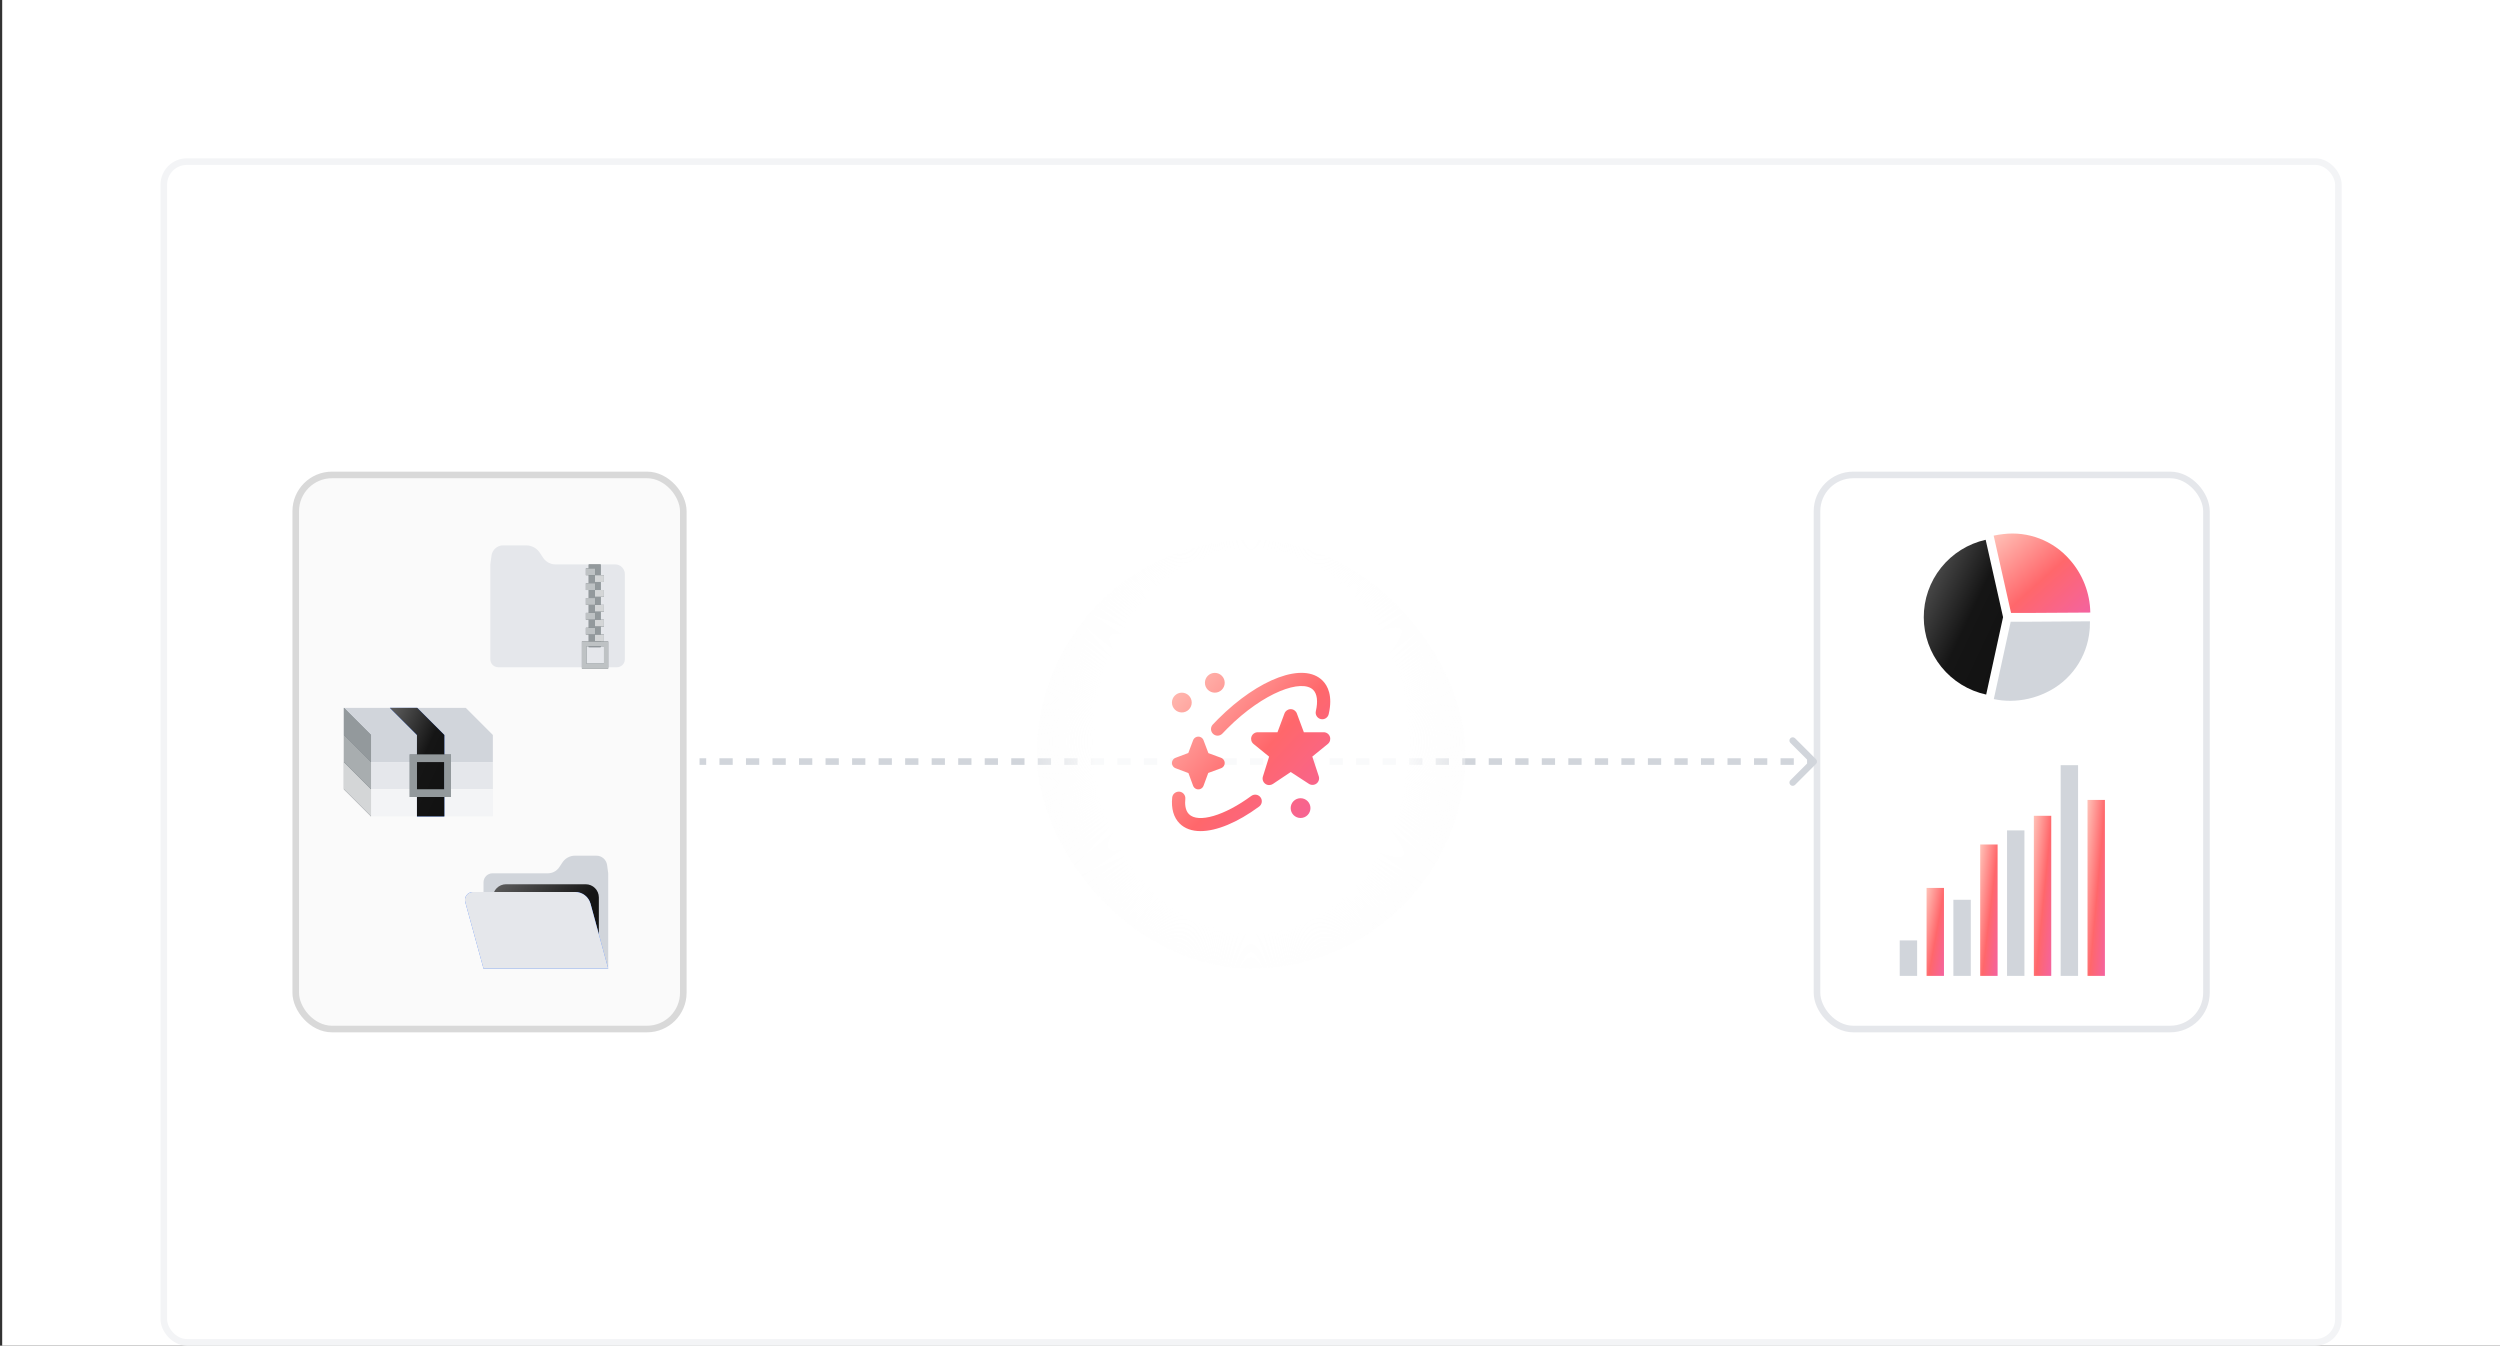 <svg xmlns="http://www.w3.org/2000/svg" width="379" height="204" viewBox="0 0 379 204" fill="none"><rect x="0" y="0" width="379" height="204" fill="#333333" stroke="none"/><rect width="378.667" height="204" transform="translate(0.333)" fill="white"></rect><rect x="24.833" y="24.5" width="329.667" height="179" rx="3.5" fill="white"></rect><rect x="24.833" y="24.5" width="329.667" height="179" rx="3.5" stroke="#F3F4F6"></rect><rect x="275.457" y="72" width="59.042" height="84" rx="5.5" fill="white" stroke="#E5E7EB"></rect><path d="M307.164 92.925L316.891 92.864C316.842 89.9 315.732 87.052 313.763 84.836C312.527 83.417 310.963 82.322 309.207 81.648C307.451 80.973 305.556 80.739 303.688 80.966C303.222 81.018 302.752 81.093 302.273 81.194H302.238L304.874 92.916L307.164 92.925Z" fill="url(#paint0_linear_623_7524)"></path><path d="M310.16 105.007C311.997 104.151 313.576 102.826 314.738 101.165C315.9 99.505 316.605 97.567 316.781 95.548C316.781 95.425 316.807 95.302 316.816 95.174C316.825 95.047 316.816 95.021 316.816 94.937C316.816 94.709 316.816 94.472 316.838 94.234V94.19L307.106 94.256H304.821L302.26 105.983C303.09 106.16 303.937 106.247 304.786 106.242C306.646 106.232 308.481 105.81 310.16 105.007Z" fill="#D1D5DB"></path><path d="M303.662 93.553L301.026 81.831C298.356 82.431 295.971 83.924 294.265 86.063C292.558 88.202 291.633 90.86 291.643 93.596C291.652 96.332 292.595 98.984 294.315 101.111C296.036 103.239 298.431 104.716 301.105 105.297L303.662 93.571" fill="url(#paint1_linear_623_7524)"></path><path d="M302.835 128.025H300.197V147.944H302.835V128.025Z" fill="url(#paint2_linear_623_7524)"></path><path d="M298.77 136.406H296.132V147.944H298.77V136.406Z" fill="#D1D5DB"></path><path d="M294.705 134.609H292.067V147.944H294.705V134.609Z" fill="url(#paint3_linear_623_7524)"></path><path d="M290.636 142.567H287.998V147.944H290.636V142.567Z" fill="#D1D5DB"></path><path d="M310.969 123.674H308.331V147.944H310.969V123.674Z" fill="url(#paint4_linear_623_7524)"></path><path d="M306.905 125.889H304.267V147.944H306.905V125.889Z" fill="#D1D5DB"></path><path d="M319.104 121.269H316.466V147.944H319.104V121.269Z" fill="url(#paint5_linear_623_7524)"></path><path d="M315.034 116.002H312.396V147.944H315.034V116.002Z" fill="#D1D5DB"></path><path d="M275.311 115.807C275.506 115.612 275.506 115.295 275.311 115.1L272.129 111.918C271.934 111.723 271.617 111.723 271.422 111.918C271.227 112.113 271.227 112.43 271.422 112.625L274.25 115.454L271.422 118.282C271.227 118.477 271.227 118.794 271.422 118.989C271.617 119.184 271.934 119.184 272.129 118.989L275.311 115.807ZM106.052 115.954H107.057V114.954H106.052V115.954ZM109.068 115.954H111.079V114.954H109.068V115.954ZM113.089 115.954H115.1V114.954H113.089V115.954ZM117.111 115.954H119.122V114.954H117.111V115.954ZM121.133 115.954H123.143V114.954H121.133V115.954ZM125.154 115.954H127.165V114.954H125.154V115.954ZM129.176 115.954H131.187V114.954H129.176V115.954ZM133.197 115.954H135.208V114.954H133.197V115.954ZM137.219 115.954H139.23V114.954H137.219V115.954ZM141.24 115.954H143.251V114.954H141.24V115.954ZM145.262 115.954H147.273V114.954H145.262V115.954ZM149.284 115.954H151.294V114.954H149.284V115.954ZM153.305 115.954H155.316V114.954H153.305V115.954ZM157.327 115.954H159.337V114.954H157.327V115.954ZM161.348 115.954H163.359V114.954H161.348V115.954ZM165.37 115.954H167.381V114.954H165.37V115.954ZM169.391 115.954H171.402V114.954H169.391V115.954ZM173.413 115.954H175.424V114.954H173.413V115.954ZM177.434 115.954H179.445V114.954H177.434V115.954ZM181.456 115.954H183.467V114.954H181.456V115.954ZM185.478 115.954H187.488V114.954H185.478V115.954ZM189.499 115.954H191.51V114.954H189.499V115.954ZM193.521 115.954H195.532V114.954H193.521V115.954ZM197.542 115.954H199.553V114.954H197.542V115.954ZM201.564 115.954H203.575V114.954H201.564V115.954ZM205.585 115.954H207.596V114.954H205.585V115.954ZM209.607 115.954H211.618V114.954H209.607V115.954ZM213.629 115.954H215.639V114.954H213.629V115.954ZM217.65 115.954H219.661V114.954H217.65V115.954ZM221.672 115.954H223.682V114.954H221.672V115.954ZM225.693 115.954H227.704V114.954H225.693V115.954ZM229.715 115.954H231.726V114.954H229.715V115.954ZM233.736 115.954H235.747V114.954H233.736V115.954ZM237.758 115.954H239.769V114.954H237.758V115.954ZM241.779 115.954H243.79V114.954H241.779V115.954ZM245.801 115.954H247.812V114.954H245.801V115.954ZM249.823 115.954H251.833V114.954H249.823V115.954ZM253.844 115.954H255.855V114.954H253.844V115.954ZM257.866 115.954H259.877V114.954H257.866V115.954ZM261.887 115.954H263.898V114.954H261.887V115.954ZM265.909 115.954H267.92V114.954H265.909V115.954ZM269.931 115.954H271.941V114.954H269.931V115.954ZM273.952 115.954H274.957V114.954H273.952V115.954Z" fill="#D1D5DB"></path><rect opacity="0.88" x="157.174" y="81.846" width="64.985" height="64.985" rx="32.493" fill="url(#paint6_radial_623_7524)"></rect><path d="M198.666 122.508C198.666 123.336 197.994 124.008 197.166 124.008C196.338 124.008 195.666 123.336 195.666 122.508C195.666 121.68 196.338 121.008 197.166 121.008C197.994 121.008 198.666 121.68 198.666 122.508ZM179.166 105.008C178.337 105.008 177.666 105.679 177.666 106.508C177.666 107.337 178.338 108.008 179.166 108.008C179.994 108.008 180.666 107.336 180.666 106.508C180.666 105.68 179.994 105.008 179.166 105.008ZM184.166 102.008C183.337 102.008 182.666 102.679 182.666 103.508C182.666 104.337 183.338 105.008 184.166 105.008C184.994 105.008 185.666 104.336 185.666 103.508C185.666 102.68 184.994 102.008 184.166 102.008ZM200.666 111.006C201.086 111.006 201.462 111.269 201.606 111.663C201.75 112.057 201.632 112.5 201.311 112.77L198.946 114.697L199.924 117.677C200.058 118.08 199.922 118.524 199.585 118.784C199.247 119.043 198.784 119.061 198.429 118.83L195.676 117.037L192.968 118.85C192.799 118.963 192.605 119.019 192.411 119.019C192.2 119.019 191.988 118.953 191.811 118.82C191.471 118.566 191.329 118.124 191.457 117.72L192.397 114.705L190.02 112.771C189.7 112.5 189.583 112.058 189.728 111.664C189.873 111.271 190.248 111.009 190.667 111.009H193.666L194.728 108.157C194.874 107.766 195.248 107.506 195.665 107.506C196.082 107.506 196.456 107.765 196.602 108.157L197.664 111.009H200.664L200.666 111.007V111.006ZM185.315 111.21C185.563 110.946 185.817 110.683 186.079 110.421C191.629 104.872 197.387 102.893 199.083 104.59C199.683 105.19 199.825 106.335 199.482 107.814C199.357 108.352 199.692 108.889 200.231 109.014C200.767 109.139 201.306 108.804 201.431 108.265C202.077 105.477 201.281 103.959 200.498 103.176C197.646 100.324 190.841 102.832 184.666 109.007C184.389 109.284 184.12 109.563 183.857 109.842C183.479 110.245 183.5 110.878 183.903 111.255C184.096 111.436 184.341 111.526 184.587 111.526C184.854 111.526 185.119 111.42 185.315 111.21ZM190.884 122.274C191.329 121.947 191.424 121.321 191.096 120.876C190.769 120.431 190.143 120.337 189.698 120.663C185.622 123.664 181.648 124.826 180.247 123.426C179.654 122.833 179.619 121.84 179.694 121.112C179.751 120.562 179.351 120.071 178.802 120.014C178.253 119.97 177.761 120.358 177.705 120.907C177.534 122.571 177.924 123.931 178.833 124.841C179.609 125.617 180.698 125.996 182.007 125.996C184.416 125.996 187.569 124.714 190.883 122.275L190.884 122.274ZM185.089 114.872L183.19 114.172L182.465 112.248C182.317 111.806 181.839 111.567 181.397 111.715C181.146 111.799 180.948 111.996 180.864 112.248L180.147 114.154L178.242 114.872C177.8 115.02 177.561 115.498 177.709 115.94C177.793 116.191 177.99 116.389 178.242 116.473L180.165 117.197L180.864 119.095C180.948 119.346 181.145 119.544 181.397 119.628C181.839 119.776 182.317 119.537 182.465 119.095L183.172 117.179L185.09 116.473C185.341 116.389 185.539 116.192 185.623 115.94C185.771 115.498 185.531 115.02 185.089 114.872Z" fill="url(#paint7_linear_623_7524)"></path><rect x="44.833" y="72" width="58.755" height="84" rx="5.5" fill="#FAFAFA" stroke="#D9D9D9"></rect><path d="M90.414 129.721H87.17C86.793 129.721 86.423 129.814 86.091 129.992C85.76 130.17 85.477 130.427 85.269 130.74L84.794 131.458C84.604 131.746 84.345 131.982 84.041 132.145C83.737 132.308 83.398 132.393 83.053 132.393H74.663C74.484 132.393 74.307 132.428 74.142 132.497C73.976 132.566 73.826 132.666 73.7 132.793C73.573 132.92 73.473 133.07 73.405 133.236C73.337 133.402 73.302 133.579 73.303 133.758V146.845H92.204V132.393L92.036 131.139C91.983 130.746 91.79 130.386 91.491 130.125C91.193 129.864 90.81 129.72 90.414 129.721Z" fill="#D1D5DB"></path><path d="M88.786 134.051H76.721C75.616 134.051 74.721 134.946 74.721 136.051V143.037C74.721 144.142 75.616 145.037 76.721 145.037H88.786C89.891 145.037 90.786 144.142 90.786 143.037V136.051C90.786 134.946 89.891 134.051 88.786 134.051Z" fill="url(#paint8_linear_623_7524)"></path><path d="M92.204 146.845H73.302L70.528 136.745C70.48 136.567 70.473 136.379 70.509 136.198C70.545 136.016 70.622 135.846 70.734 135.699C70.846 135.552 70.991 135.433 71.156 135.35C71.322 135.268 71.504 135.225 71.689 135.225H87.201C87.728 135.226 88.241 135.4 88.66 135.72C89.079 136.041 89.382 136.489 89.523 136.998L92.204 146.845Z" fill="#407BFF"></path><path d="M92.204 146.845H73.302L70.528 136.745C70.48 136.567 70.473 136.379 70.509 136.198C70.545 136.016 70.622 135.846 70.734 135.699C70.846 135.552 70.991 135.433 71.156 135.35C71.322 135.268 71.504 135.225 71.689 135.225H87.201C87.728 135.226 88.241 135.4 88.66 135.72C89.079 136.041 89.382 136.489 89.523 136.998L92.204 146.845Z" fill="#E5E7EB"></path><path d="M76.263 82.679H79.768C80.174 82.678 80.574 82.779 80.932 82.971C81.29 83.162 81.595 83.44 81.82 83.778L82.33 84.553C82.537 84.863 82.817 85.118 83.145 85.294C83.474 85.47 83.841 85.563 84.213 85.564H93.259C93.648 85.564 94.021 85.718 94.296 85.993C94.571 86.268 94.726 86.641 94.726 87.031V99.954C94.726 100.272 94.599 100.578 94.374 100.803C94.149 101.028 93.843 101.155 93.525 101.155H75.536C75.217 101.155 74.912 101.028 74.687 100.803C74.462 100.578 74.335 100.272 74.335 99.954V85.564L74.517 84.208C74.575 83.785 74.784 83.398 75.105 83.118C75.425 82.837 75.837 82.681 76.263 82.679Z" fill="#E5E7EB"></path><path d="M91.061 85.564H89.248V98.119H91.061V85.564Z" fill="#263238"></path><path opacity="0.5" d="M91.061 85.564H89.248V98.119H91.061V85.564Z" fill="white"></path><path d="M90.21 86.162H88.818V87.195H90.21V86.162Z" fill="#263238"></path><path d="M90.21 88.413H88.818V89.446H90.21V88.413Z" fill="#263238"></path><path d="M90.21 90.665H88.818V91.697H90.21V90.665Z" fill="#263238"></path><path d="M90.21 92.916H88.818V93.949H90.21V92.916Z" fill="#263238"></path><path d="M90.21 95.167H88.818V96.2H90.21V95.167Z" fill="#263238"></path><path opacity="0.7" d="M90.21 86.162H88.818V87.195H90.21V86.162Z" fill="white"></path><path opacity="0.7" d="M90.21 88.413H88.818V89.446H90.21V88.413Z" fill="white"></path><path opacity="0.7" d="M90.21 90.665H88.818V91.697H90.21V90.665Z" fill="white"></path><path opacity="0.7" d="M90.21 92.916H88.818V93.949H90.21V92.916Z" fill="white"></path><path opacity="0.7" d="M90.21 95.167H88.818V96.2H90.21V95.167Z" fill="white"></path><path d="M91.557 87.195H90.165V88.227H91.557V87.195Z" fill="#263238"></path><path d="M91.557 89.446H90.165V90.478H91.557V89.446Z" fill="#263238"></path><path d="M91.557 91.697H90.165V92.73H91.557V91.697Z" fill="#263238"></path><path d="M91.557 93.949H90.165V94.981H91.557V93.949Z" fill="#263238"></path><path d="M91.557 96.2H90.165V97.233H91.557V96.2Z" fill="#263238"></path><g opacity="0.8"><path d="M91.557 87.195H90.165V88.227H91.557V87.195Z" fill="white"></path><path d="M91.557 89.446H90.165V90.478H91.557V89.446Z" fill="white"></path><path d="M91.557 91.697H90.165V92.73H91.557V91.697Z" fill="white"></path><path d="M91.557 93.949H90.165V94.981H91.557V93.949Z" fill="white"></path><path d="M91.557 96.2H90.165V97.233H91.557V96.2Z" fill="white"></path></g><path d="M88.216 97.237V101.354H92.204V97.237H88.216ZM91.562 100.605H88.903V97.981H91.562V100.605Z" fill="#263238"></path><path opacity="0.7" d="M88.216 97.237V101.354H92.204V97.237H88.216ZM91.562 100.605H88.903V97.981H91.562V100.605Z" fill="white"></path><path d="M70.608 107.308H52.132V111.425L56.245 115.537H74.716V111.42L70.608 107.308Z" fill="#D1D5DB"></path><path d="M74.72 115.533H56.244V119.65H74.72V115.533Z" fill="#E5E7EB"></path><path d="M74.72 119.65H56.244V123.767H74.72V119.65Z" fill="#F3F4F6"></path><path d="M63.211 123.767H67.359V111.42L63.247 107.308H59.099L63.211 111.42V123.767Z" fill="#407BFF"></path><path d="M63.211 123.767H67.359V111.42L63.247 107.308H59.099L63.211 111.42V123.767Z" fill="url(#paint9_linear_623_7524)"></path><path d="M62.107 114.363V120.825H68.365V114.363H62.107ZM67.359 119.65H63.206V115.533H67.355L67.359 119.65Z" fill="#263238"></path><path opacity="0.5" d="M62.107 114.363V120.825H68.365V114.363H62.107ZM67.359 119.65H63.206V115.533H67.355L67.359 119.65Z" fill="white"></path><path d="M52.132 107.308V111.425L56.245 115.537V111.42L52.132 107.308Z" fill="#263238"></path><path opacity="0.5" d="M52.132 107.308V111.425L56.245 115.537V111.42L52.132 107.308Z" fill="white"></path><path d="M52.132 111.42V115.542L56.245 119.65V115.533L52.132 111.42Z" fill="#263238"></path><path opacity="0.6" d="M52.132 111.42V115.542L56.245 119.65V115.533L52.132 111.42Z" fill="white"></path><path d="M52.132 115.538V119.655L56.245 123.767V119.65L52.132 115.538Z" fill="#263238"></path><path opacity="0.8" d="M52.132 115.538V119.655L56.245 123.767V119.65L52.132 115.538Z" fill="white"></path><defs><linearGradient id="paint0_linear_623_7524" x1="302.385" y1="81.007" x2="314.735" y2="94.849" gradientUnits="userSpaceOnUse"><stop stop-color="#FFC1B7"></stop><stop offset="0.536" stop-color="#FF676B"></stop><stop offset="1" stop-color="#F463A0"></stop></linearGradient><linearGradient id="paint1_linear_623_7524" x1="291.763" y1="82.076" x2="310.457" y2="90.896" gradientUnits="userSpaceOnUse"><stop stop-color="#5E5E5E"></stop><stop offset="0.536" stop-color="#151515"></stop><stop offset="1" stop-color="#111111"></stop></linearGradient><linearGradient id="paint2_linear_623_7524" x1="300.224" y1="128.232" x2="305.167" y2="128.835" gradientUnits="userSpaceOnUse"><stop stop-color="#FFC1B7"></stop><stop offset="0.536" stop-color="#FF676B"></stop><stop offset="1" stop-color="#F463A0"></stop></linearGradient><linearGradient id="paint3_linear_623_7524" x1="292.094" y1="134.748" x2="296.949" y2="135.632" gradientUnits="userSpaceOnUse"><stop stop-color="#FFC1B7"></stop><stop offset="0.536" stop-color="#FF676B"></stop><stop offset="1" stop-color="#F463A0"></stop></linearGradient><linearGradient id="paint4_linear_623_7524" x1="308.357" y1="123.926" x2="313.324" y2="124.424" gradientUnits="userSpaceOnUse"><stop stop-color="#FFC1B7"></stop><stop offset="0.536" stop-color="#FF676B"></stop><stop offset="1" stop-color="#F463A0"></stop></linearGradient><linearGradient id="paint5_linear_623_7524" x1="316.492" y1="121.547" x2="321.467" y2="122" gradientUnits="userSpaceOnUse"><stop stop-color="#FFC1B7"></stop><stop offset="0.536" stop-color="#FF676B"></stop><stop offset="1" stop-color="#F463A0"></stop></linearGradient><radialGradient id="paint6_radial_623_7524" cx="0" cy="0" r="1" gradientUnits="userSpaceOnUse" gradientTransform="translate(189.667 112.419) rotate(90) scale(46.611 38.188)"><stop offset="0.621" stop-color="white"></stop><stop offset="1" stop-color="#FAFAFA" stop-opacity="0"></stop></radialGradient><linearGradient id="paint7_linear_623_7524" x1="177.905" y1="102.254" x2="202.586" y2="125" gradientUnits="userSpaceOnUse"><stop stop-color="#FFC1B7"></stop><stop offset="0.536" stop-color="#FF676B"></stop><stop offset="1" stop-color="#F463A0"></stop></linearGradient><linearGradient id="paint8_linear_623_7524" x1="74.881" y1="134.165" x2="85.735" y2="148.786" gradientUnits="userSpaceOnUse"><stop stop-color="#5E5E5E"></stop><stop offset="0.536" stop-color="#151515"></stop><stop offset="1" stop-color="#111111"></stop></linearGradient><linearGradient id="paint9_linear_623_7524" x1="59.181" y1="107.479" x2="72.124" y2="113.463" gradientUnits="userSpaceOnUse"><stop stop-color="#5E5E5E"></stop><stop offset="0.536" stop-color="#151515"></stop><stop offset="1" stop-color="#111111"></stop></linearGradient></defs></svg>